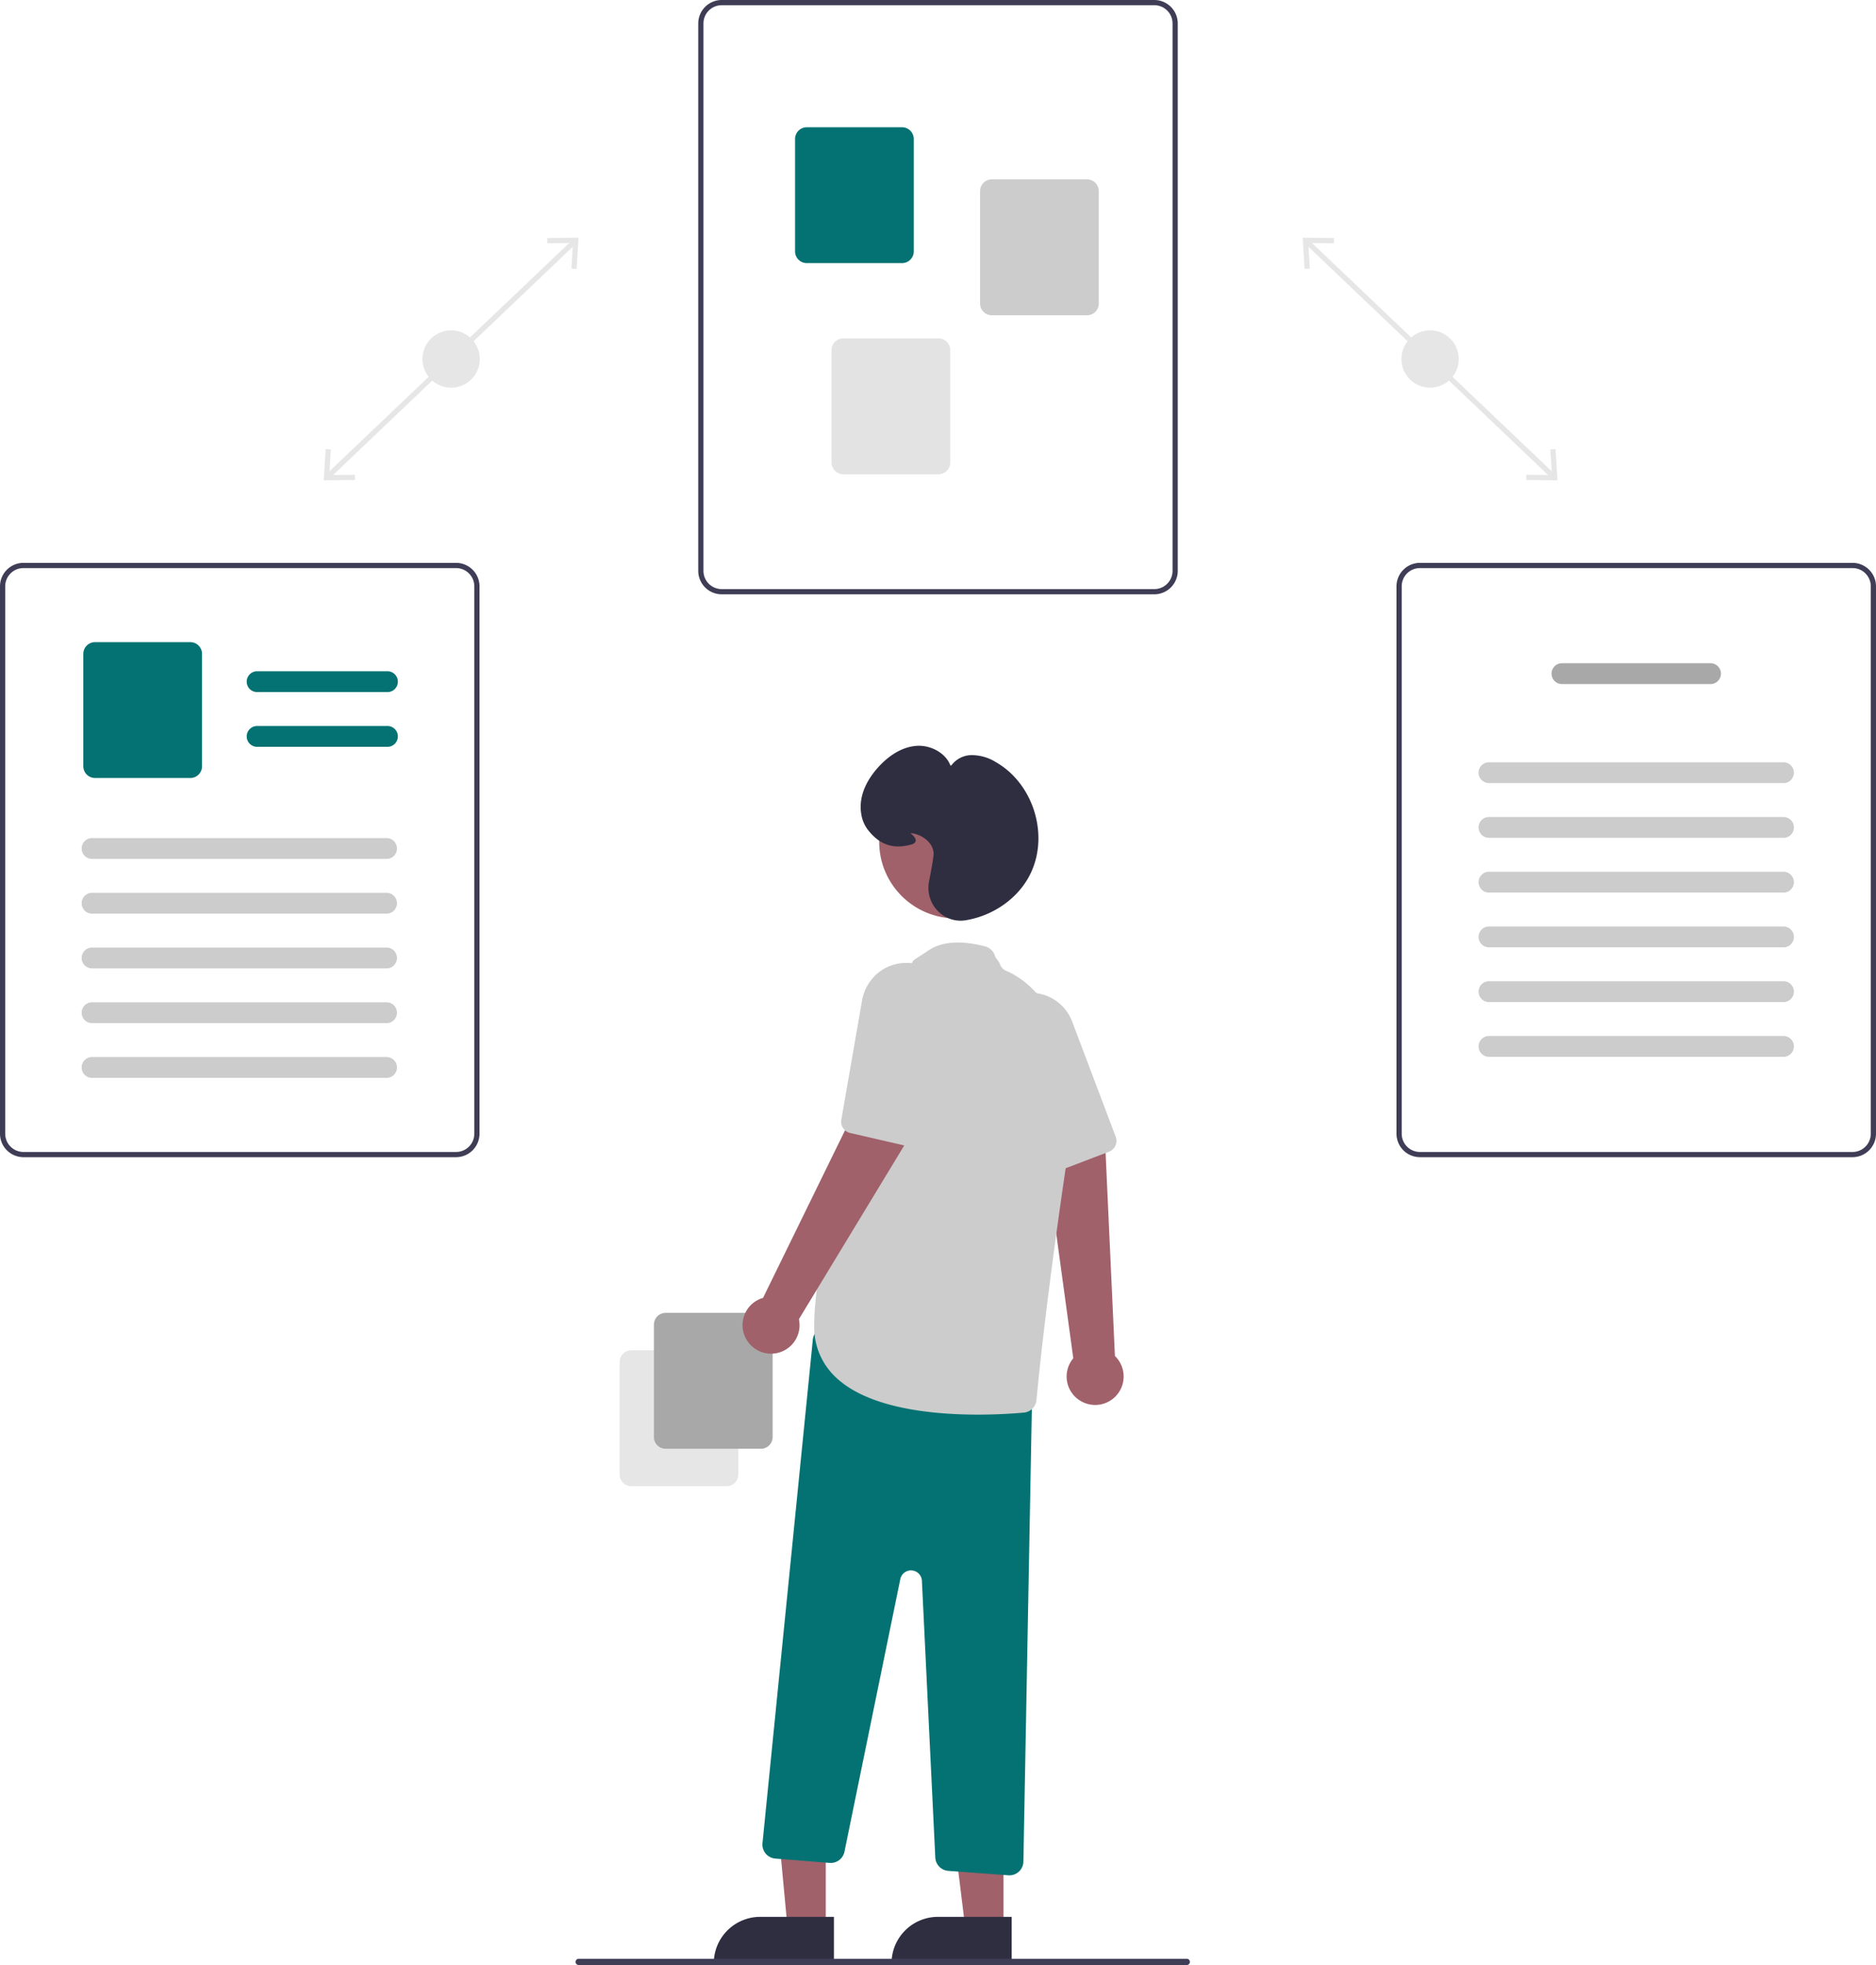 <svg id="undraw_Process_re_gws7" xmlns="http://www.w3.org/2000/svg" width="543.207" height="568.851" viewBox="0 0 543.207 568.851">
  <rect id="Rectangle_18" data-name="Rectangle 18" width="1.509" height="98.597" transform="translate(377.858 70.487) rotate(-46.407)" fill="#e6e6e6"/>
  <path id="Path_177" data-name="Path 177" d="M497.93,143.982l-1.508.091.455,7.428-7.442-.089-.016,1.51,9.064.107Z" transform="translate(-47.504 -13.975)" fill="#e6e6e6"/>
  <path id="Path_178" data-name="Path 178" d="M426.807,76.314l-.016,1.51-7.441-.089.455,7.428-1.509.091-.551-9.047Z" transform="translate(-40.547 -7.397)" fill="#e6e6e6"/>
  <circle id="Ellipse_6" data-name="Ellipse 6" cx="8.301" cy="8.301" r="8.301" transform="translate(405.786 95.632)" fill="#e6e6e6"/>
  <rect id="Rectangle_19" data-name="Rectangle 19" width="98.597" height="1.509" transform="translate(94.403 137.38) rotate(-43.593)" fill="#e6e6e6"/>
  <path id="Path_179" data-name="Path 179" d="M103.815,153.029l9.064-.107-.017-1.51-7.441.089.455-7.428-1.508-.091Z" transform="translate(-10.077 -13.975)" fill="#e6e6e6"/>
  <path id="Path_180" data-name="Path 180" d="M184.553,76.206,184,85.253l-1.508-.091.454-7.428-7.441.089-.016-1.51Z" transform="translate(-17.034 -7.397)" fill="#e6e6e6"/>
  <circle id="Ellipse_7" data-name="Ellipse 7" cx="8.301" cy="8.301" r="8.301" transform="translate(122.329 95.632)" fill="#e6e6e6"/>
  <path id="Path_181" data-name="Path 181" d="M655.169,307.048H529.906a6.8,6.8,0,0,1-6.792-6.791V141.791A6.8,6.8,0,0,1,529.906,135H655.169a6.8,6.8,0,0,1,6.791,6.791V300.257a6.8,6.8,0,0,1-6.791,6.791ZM529.906,136.509a5.288,5.288,0,0,0-5.282,5.282V300.257a5.288,5.288,0,0,0,5.282,5.282H655.169a5.288,5.288,0,0,0,5.282-5.282V141.791a5.288,5.288,0,0,0-5.282-5.282Z" transform="translate(-320.934 -135)" fill="#3f3d56"/>
  <path id="Path_182" data-name="Path 182" d="M585.131,215.131H557.558a3.4,3.4,0,0,1-3.4-3.4V179.2a3.4,3.4,0,0,1,3.4-3.4h27.573a3.4,3.4,0,0,1,3.4,3.4v32.538A3.4,3.4,0,0,1,585.131,215.131Z" transform="translate(-323.947 -138.96)" fill="#047272"/>
  <path id="Path_183" data-name="Path 183" d="M644.467,231.845H616.893a3.4,3.4,0,0,1-3.4-3.4V195.911a3.4,3.4,0,0,1,3.4-3.4h27.573a3.4,3.4,0,0,1,3.4,3.4v32.538A3.4,3.4,0,0,1,644.467,231.845Z" transform="translate(-329.707 -140.583)" fill="#ccc"/>
  <path id="Path_184" data-name="Path 184" d="M596.831,282.823H569.258a3.4,3.4,0,0,1-3.4-3.4V246.89a3.4,3.4,0,0,1,3.4-3.4h27.573a3.4,3.4,0,0,1,3.4,3.4v32.538a3.4,3.4,0,0,1-3.4,3.4Z" transform="translate(-325.083 -145.531)" fill="#e3e3e3"/>
  <path id="Path_185" data-name="Path 185" d="M879.083,487.505H753.82a6.8,6.8,0,0,1-6.791-6.791V322.249a6.8,6.8,0,0,1,6.792-6.791H879.083a6.8,6.8,0,0,1,6.791,6.791V480.714a6.8,6.8,0,0,1-6.791,6.791ZM753.82,316.966a5.288,5.288,0,0,0-5.282,5.282V480.714A5.288,5.288,0,0,0,753.82,486H879.083a5.288,5.288,0,0,0,5.282-5.282V322.249a5.288,5.288,0,0,0-5.282-5.282Z" transform="translate(-342.667 -152.516)" fill="#3f3d56"/>
  <path id="Path_186" data-name="Path 186" d="M842.784,353.669H799.772a3.018,3.018,0,1,1,0-6.037h43.012a3.018,3.018,0,1,1,0,6.037Z" transform="translate(-347.494 -155.639)" fill="#a8a8a8"/>
  <path id="Path_187" data-name="Path 187" d="M861.641,385.426h-85.27a3.018,3.018,0,0,1,0-6.037h85.27a3.018,3.018,0,0,1,0,6.037Z" transform="translate(-345.223 -158.721)" fill="#ccc"/>
  <path id="Path_188" data-name="Path 188" d="M861.641,402.976h-85.27a3.018,3.018,0,0,1,0-6.037h85.27a3.018,3.018,0,0,1,0,6.037Z" transform="translate(-345.223 -160.424)" fill="#ccc"/>
  <path id="Path_189" data-name="Path 189" d="M861.641,420.526h-85.27a3.018,3.018,0,0,1,0-6.037h85.27a3.018,3.018,0,0,1,0,6.037Z" transform="translate(-345.223 -162.128)" fill="#ccc"/>
  <path id="Path_190" data-name="Path 190" d="M861.641,438.076h-85.27a3.018,3.018,0,0,1,0-6.037h85.27a3.018,3.018,0,0,1,0,6.037Z" transform="translate(-345.223 -163.831)" fill="#ccc"/>
  <path id="Path_191" data-name="Path 191" d="M861.641,455.626h-85.27a3.018,3.018,0,0,1,0-6.037h85.27a3.018,3.018,0,1,1,0,6.037Z" transform="translate(-345.223 -165.535)" fill="#ccc"/>
  <path id="Path_192" data-name="Path 192" d="M861.641,473.176h-85.27a3.018,3.018,0,0,1,0-6.037h85.27a3.018,3.018,0,0,1,0,6.037Z" transform="translate(-345.223 -167.238)" fill="#ccc"/>
  <path id="Path_193" data-name="Path 193" d="M431.255,487.505H305.991a6.8,6.8,0,0,1-6.791-6.791V322.249a6.8,6.8,0,0,1,6.791-6.791H431.255a6.8,6.8,0,0,1,6.791,6.791V480.714A6.8,6.8,0,0,1,431.255,487.505ZM305.991,316.966a5.288,5.288,0,0,0-5.282,5.282V480.714A5.288,5.288,0,0,0,305.991,486H431.255a5.288,5.288,0,0,0,5.282-5.282V322.249a5.288,5.288,0,0,0-5.282-5.282Z" transform="translate(-299.2 -152.516)" fill="#3f3d56"/>
  <path id="Path_194" data-name="Path 194" d="M419.068,356.244h-37.73a3.018,3.018,0,0,1,0-6.037h37.73a3.018,3.018,0,1,1,0,6.037Z" transform="translate(-306.88 -155.889)" fill="#047272"/>
  <path id="Path_195" data-name="Path 195" d="M419.068,373.794h-37.73a3.018,3.018,0,0,1,0-6.037h37.73a3.018,3.018,0,1,1,0,6.037Z" transform="translate(-306.88 -157.592)" fill="#047272"/>
  <path id="Path_196" data-name="Path 196" d="M356.893,380.208H329.32a3.4,3.4,0,0,1-3.4-3.4V344.274a3.4,3.4,0,0,1,3.4-3.4h27.573a3.4,3.4,0,0,1,3.4,3.4v32.538a3.4,3.4,0,0,1-3.4,3.4Z" transform="translate(-301.794 -154.983)" fill="#047272"/>
  <path id="Path_197" data-name="Path 197" d="M413.668,409.73H328.4a3.018,3.018,0,1,1,0-6.037h85.27a3.018,3.018,0,0,1,0,6.037Z" transform="translate(-301.741 -161.08)" fill="#ccc"/>
  <path id="Path_198" data-name="Path 198" d="M413.668,427.28H328.4a3.018,3.018,0,1,1,0-6.037h85.27a3.018,3.018,0,0,1,0,6.037Z" transform="translate(-301.741 -162.783)" fill="#ccc"/>
  <path id="Path_199" data-name="Path 199" d="M413.668,444.829H328.4a3.018,3.018,0,1,1,0-6.037h85.27a3.018,3.018,0,0,1,0,6.037Z" transform="translate(-301.741 -164.487)" fill="#ccc"/>
  <path id="Path_200" data-name="Path 200" d="M413.668,462.38H328.4a3.018,3.018,0,1,1,0-6.037h85.27a3.018,3.018,0,1,1,0,6.037Z" transform="translate(-301.741 -166.19)" fill="#ccc"/>
  <path id="Path_201" data-name="Path 201" d="M413.668,479.93H328.4a3.018,3.018,0,1,1,0-6.037h85.27a3.018,3.018,0,0,1,0,6.037Z" transform="translate(-301.741 -167.894)" fill="#ccc"/>
  <path id="Path_202" data-name="Path 202" d="M497.9,603.856V571.318a3.4,3.4,0,0,1,3.4-3.4h27.573a3.4,3.4,0,0,1,3.4,3.4v32.538a3.4,3.4,0,0,1-3.4,3.4H501.291A3.4,3.4,0,0,1,497.9,603.856Z" transform="translate(-318.486 -177.021)" fill="#e6e6e6"/>
  <path id="Path_203" data-name="Path 203" d="M508.9,591.856V559.318a3.4,3.4,0,0,1,3.4-3.4h27.573a3.4,3.4,0,0,1,3.4,3.4v32.538a3.4,3.4,0,0,1-3.4,3.4H512.291a3.4,3.4,0,0,1-3.4-3.4Z" transform="translate(-319.554 -175.856)" fill="#a8a8a8"/>
  <path id="Path_204" data-name="Path 204" d="M644.633,576.142a8.2,8.2,0,0,1-2.166-12.381l-8.547-62.472,17.8.874,2.8,60.935a8.241,8.241,0,0,1-9.887,13.044Z" transform="translate(-331.689 -170.553)" fill="#a0616a"/>
  <path id="Path_205" data-name="Path 205" d="M652.365,498.335a3.347,3.347,0,0,1-1.359.961l-16,6.107a3.361,3.361,0,0,1-4.27-1.774l-14.173-31.851a13.308,13.308,0,0,1-.651-9.419,12.945,12.945,0,0,1,9.852-8.833,12.346,12.346,0,0,1,5.318.075,12.894,12.894,0,0,1,9.267,8.056l12.6,33.309A3.369,3.369,0,0,1,652.365,498.335Z" transform="translate(-329.886 -165.892)" fill="#ccc"/>
  <path id="Path_206" data-name="Path 206" d="M263.186,613.448h-11.07l-4.014-42.9,15.085.2Z" transform="translate(-24.081 -55.379)" fill="#a0616a"/>
  <path id="Path_207" data-name="Path 207" d="M242.345,614.557h21.349V628H228.9a13.442,13.442,0,0,1,13.442-13.442Z" transform="translate(-22.218 -59.65)" fill="#2f2e41"/>
  <path id="Path_208" data-name="Path 208" d="M320.051,613.47h-11.07l-5.266-42.7h16.338Z" transform="translate(-29.479 -55.401)" fill="#a0616a"/>
  <path id="Path_209" data-name="Path 209" d="M299.345,614.557h21.349V628H285.9a13.442,13.442,0,0,1,13.442-13.442Z" transform="translate(-27.751 -59.65)" fill="#2f2e41"/>
  <path id="Path_210" data-name="Path 210" d="M614.894,719.17l-17.386-1.287a4.069,4.069,0,0,1-3.759-3.856l-3.876-80.118a3.16,3.16,0,0,0-6.253-.481L567.448,712.35a4.068,4.068,0,0,1-4.3,3.234l-15.716-1.258a4.063,4.063,0,0,1-3.719-4.454l14.58-145.8a4.063,4.063,0,0,1,4.906-3.566l55.446,12.053a4.073,4.073,0,0,1,3.2,4.047l-2.582,138.59a4.065,4.065,0,0,1-4.053,3.987C615.1,719.181,615,719.177,614.894,719.17Z" transform="translate(-322.931 -176.291)" fill="#047272"/>
  <circle id="Ellipse_8" data-name="Ellipse 8" cx="22.177" cy="22.177" r="22.177" transform="translate(254.576 221.515)" fill="#a0616a"/>
  <path id="Path_211" data-name="Path 211" d="M566.887,563.352a19.83,19.83,0,0,1-6.586-15.229c0-31.874,27.59-103.087,28.455-105.309.084-.535.812-.766,4.632-3.346s9.332-2.979,16.379-1.179a4.044,4.044,0,0,1,2.935,3l1.311,1.894a3.152,3.152,0,0,0,1.832,2.173c5.683,2.394,23.746,13.434,17.591,54.981-5.718,38.594-8.038,61.292-8.77,69.26a4.055,4.055,0,0,1-3.676,3.671c-2.786.249-7.568.581-13.264.581C594.522,573.846,576.414,572.064,566.887,563.352Z" transform="translate(-324.543 -164.331)" fill="#ccc"/>
  <path id="Path_212" data-name="Path 212" d="M538.157,556.514a8.2,8.2,0,0,1,5.1-11.487l27.714-56.637,14.3,10.646-31.634,52.156a8.241,8.241,0,0,1-15.478,5.322Z" transform="translate(-322.313 -169.301)" fill="#a0616a"/>
  <path id="Path_213" data-name="Path 213" d="M589.9,496.753a3.345,3.345,0,0,1-1.664.041l-16.688-3.845a3.361,3.361,0,0,1-2.557-3.852l5.98-34.346a13.309,13.309,0,0,1,4.707-8.184,12.946,12.946,0,0,1,13.1-1.844,12.347,12.347,0,0,1,4.374,3.026,12.894,12.894,0,0,1,3.206,11.853l-8.1,34.681a3.368,3.368,0,0,1-2.364,2.471Z" transform="translate(-325.382 -164.965)" fill="#ccc"/>
  <path id="Path_214" data-name="Path 214" d="M597.55,421.937a9.557,9.557,0,0,1-2.564-8.476c.773-4.045,1.228-6.691,1.314-7.654h0c.294-3.294-3.035-5.96-6.33-6.384-.128-.017-.235-.028-.324-.035.084.082.174.167.253.241.626.588,1.4,1.32,1.22,2.075-.112.454-.527.777-1.27.985-5.152,1.442-9.12.118-12.488-4.168a9.957,9.957,0,0,1-1.9-4.152c-1.206-5.919,2.008-10.964,4.917-14.154,2.4-2.63,6.288-5.823,11.191-6.1,3.813-.213,8.348,1.981,9.706,5.936a7.368,7.368,0,0,1,5.744-3.238,13.24,13.24,0,0,1,7.366,2.049c10.753,6.16,15.375,20.833,10.092,32.043-3.323,7.051-10.523,12.3-18.79,13.7a9.381,9.381,0,0,1-1.567.132A9.133,9.133,0,0,1,597.55,421.937Z" transform="translate(-325.989 -158.208)" fill="#2f2e41"/>
  <path id="Path_215" data-name="Path 215" d="M484.682,764.806H660.755a.9.9,0,0,0,0-1.806H484.682a.9.9,0,0,0,0,1.806Z" transform="translate(-317.116 -195.955)" fill="#3f3d56"/>
</svg>
